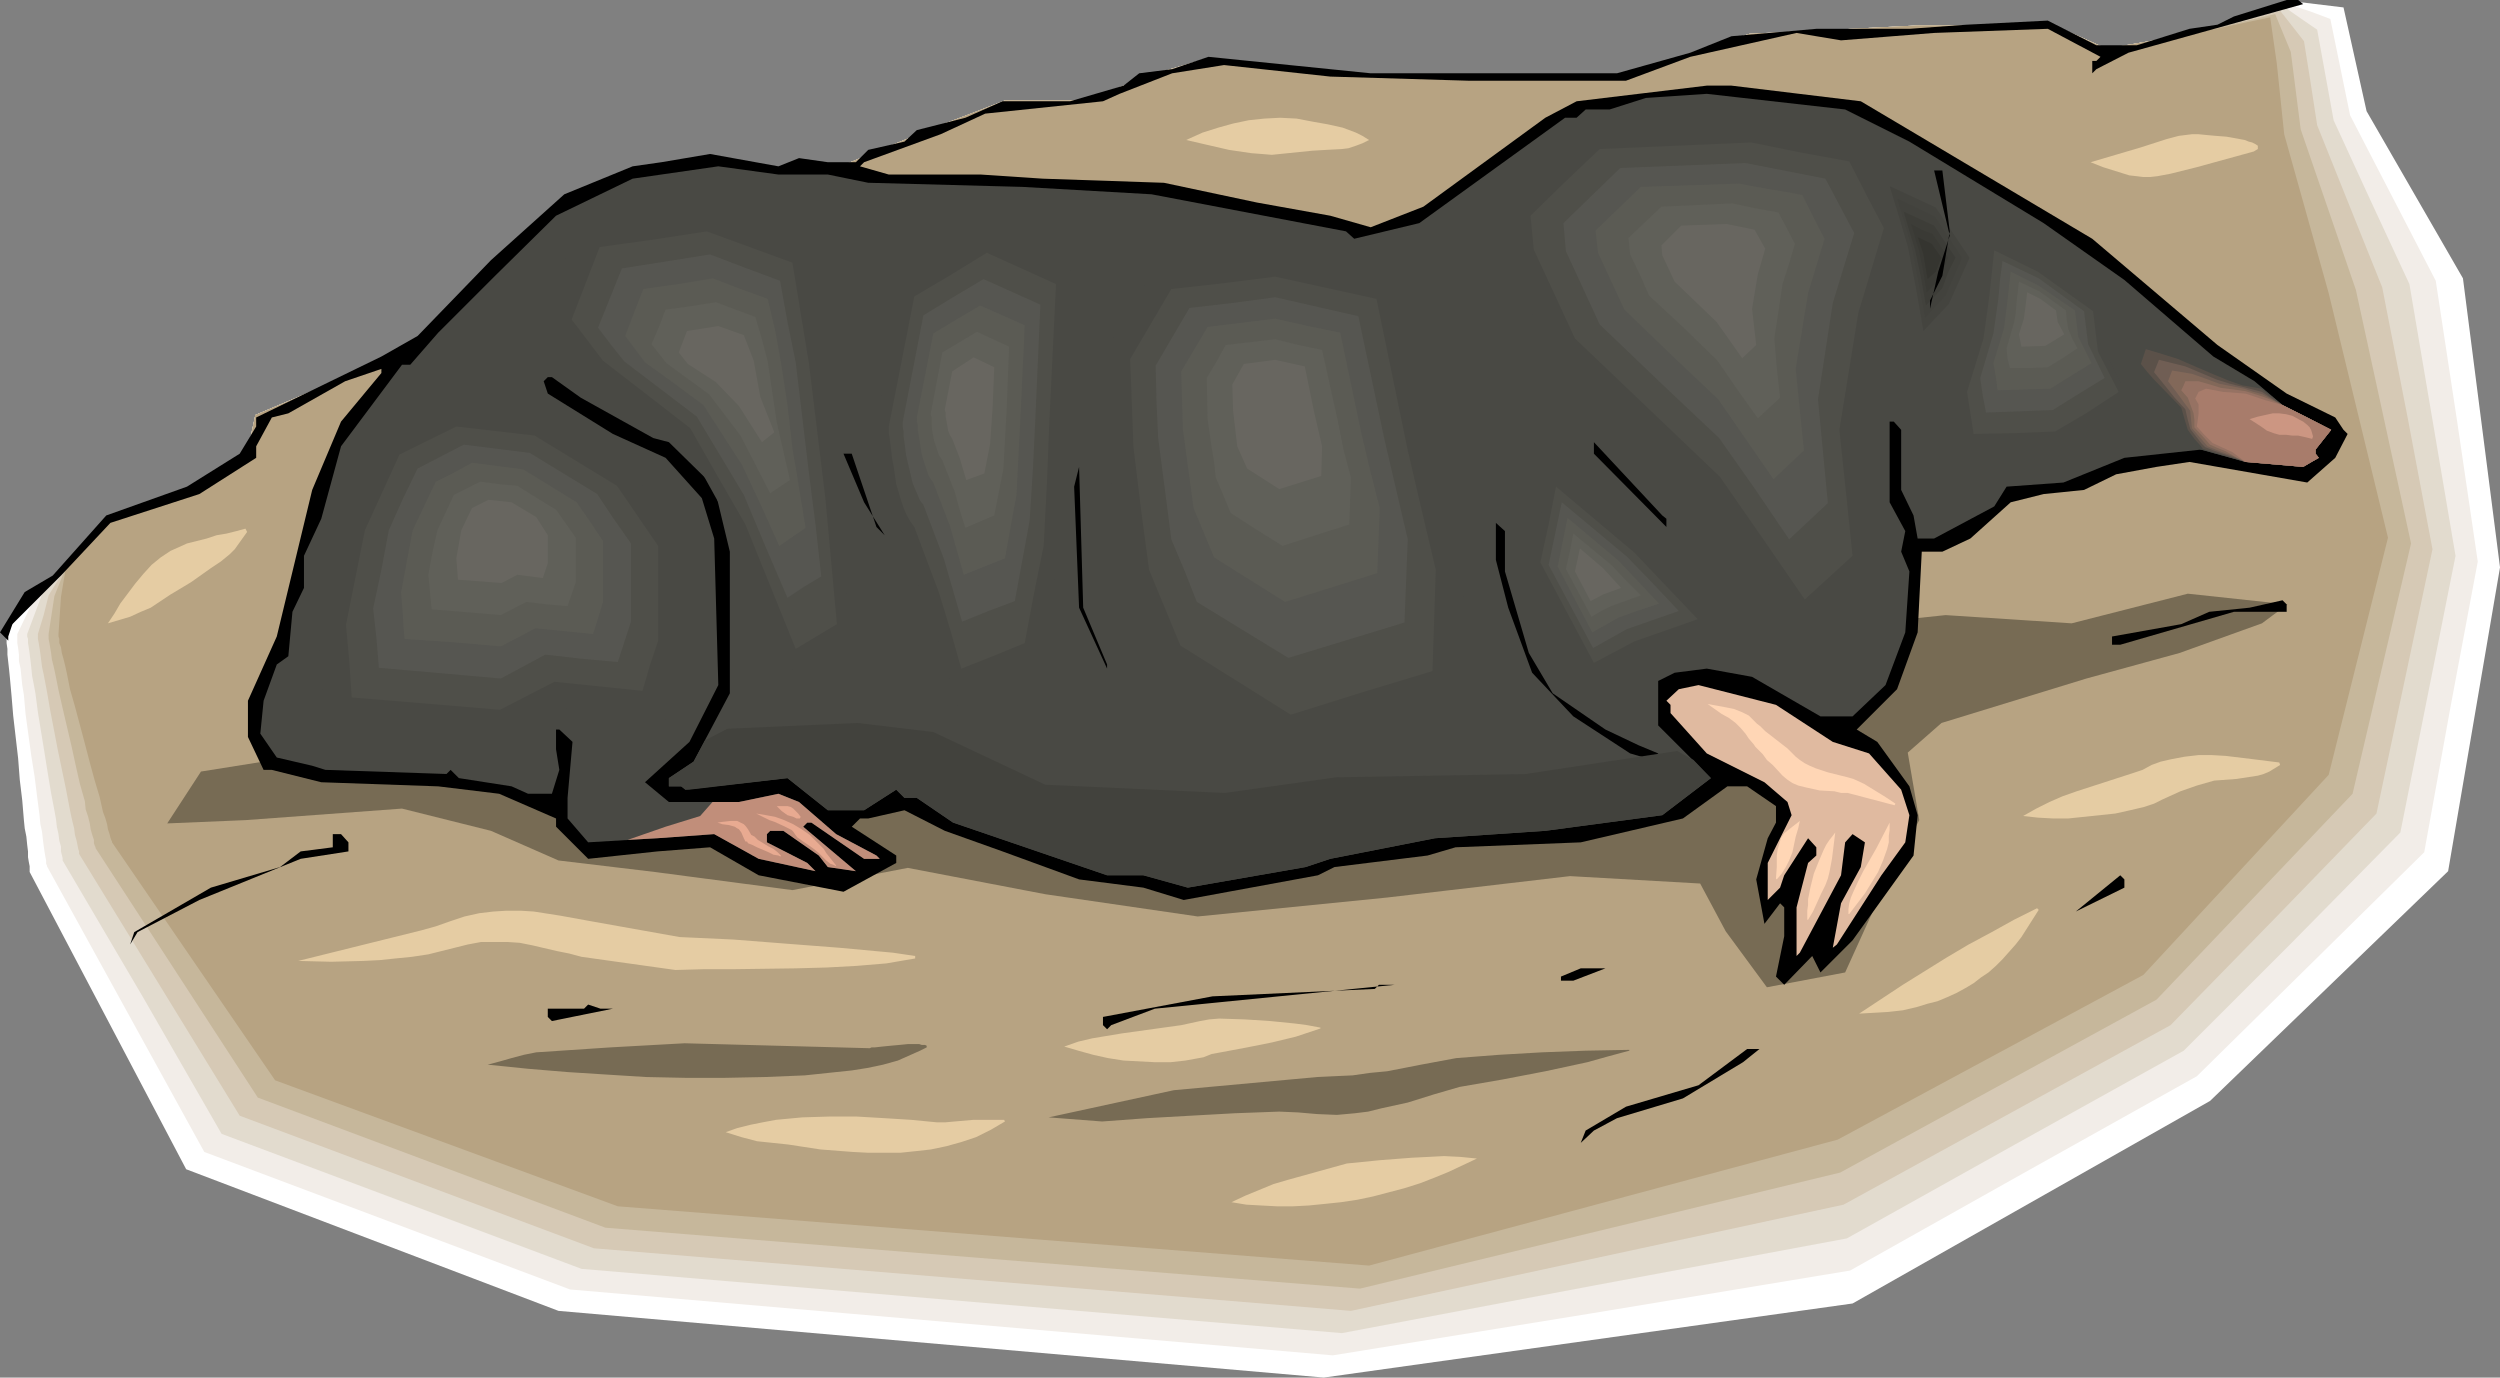 <?xml version="1.0" encoding="UTF-8" standalone="no"?>
<svg
   version="1.0"
   width="129.766mm"
   height="71.505mm"
   id="svg97"
   sodipodi:docname="Mole 4.wmf"
   xmlns:inkscape="http://www.inkscape.org/namespaces/inkscape"
   xmlns:sodipodi="http://sodipodi.sourceforge.net/DTD/sodipodi-0.dtd"
   xmlns="http://www.w3.org/2000/svg"
   xmlns:svg="http://www.w3.org/2000/svg">
  <rect width="100%" height="100%" fill="#808080" stroke="none"/>
  <sodipodi:namedview
     id="namedview97"
     pagecolor="#ffffff"
     bordercolor="#000000"
     borderopacity="0.25"
     inkscape:showpageshadow="2"
     inkscape:pageopacity="0.0"
     inkscape:pagecheckerboard="0"
     inkscape:deskcolor="#d1d1d1"
     inkscape:document-units="mm" />
  <defs
     id="defs1">
    <pattern
       id="WMFhbasepattern"
       patternUnits="userSpaceOnUse"
       width="6"
       height="6"
       x="0"
       y="0" />
  </defs>
  <path
     style="fill:#ffffff;fill-opacity:1;fill-rule:evenodd;stroke:none"
     d="m 1.293,124.385 4.686,-7.915 6.949,-5.169 7.595,-9.369 17.13,-5.815 10.989,-7.269 1.454,-7.431 42.824,-18.092 73.528,-31.339 17.614,-7.269 13.09,-5.008 h 15.837 l 13.251,-5.169 10.019,-2.908 26.341,2.908 h 56.722 l 23.917,-7.915 32.805,-1.615 h 26.987 l 10.181,4.523 16.806,-2.908 20.362,-6.3 9.373,1.131 4.525,20.354 18.907,32.792 7.272,56.7 -10.181,59.608 -46.702,45.069 -70.134,39.739 L 259.691,270.254 109.565,257.17 36.522,229.385 5.818,171.07 v -0.162 -0.323 -0.646 l -0.162,-0.808 -0.162,-0.969 v -1.131 l -0.162,-1.292 -0.162,-1.615 -0.323,-1.615 -0.162,-1.615 -0.323,-3.877 -0.485,-4.038 -0.323,-4.2 -0.485,-4.2 -0.485,-4.2 -0.323,-3.877 -0.162,-1.777 -0.162,-1.777 -0.162,-1.615 -0.162,-1.454 -0.162,-1.454 v -1.131 l -0.162,-1.131 v -0.646 z"
     id="path1" />
  <path
     style="fill:#f2ede8;fill-opacity:1;fill-rule:evenodd;stroke:none"
     d="m 3.394,124.385 3.717,-7.754 3.07,-2.746 2.747,-2.585 7.595,-9.369 8.565,-2.908 8.565,-2.908 5.494,-3.715 5.494,-3.554 0.646,-3.715 0.808,-3.715 42.824,-18.092 36.845,-15.669 36.683,-15.669 17.614,-7.269 6.464,-2.423 6.626,-2.585 h 15.837 l 13.251,-5.169 5.01,-1.454 5.01,-1.454 26.341,2.908 h 56.722 l 23.917,-7.915 16.483,-0.808 16.322,-0.808 h 26.987 l 5.171,2.262 5.01,2.262 16.806,-2.908 19.392,-5.654 3.878,1.292 3.878,1.454 3.878,18.9 16.806,32.469 4.202,27.623 4.04,27.462 -5.333,28.431 -5.171,28.592 -22.301,21.969 -22.301,21.969 -34.098,19.062 -33.936,19.062 -50.742,8.4 -50.742,8.238 L 111.827,252.97 40.077,225.993 9.211,169.939 v -0.162 l -0.162,-0.323 v -0.646 L 8.888,168 8.726,167.031 8.565,165.9 8.403,164.608 8.242,163.154 7.918,161.7 7.757,159.923 7.272,156.208 6.787,152.331 6.141,148.293 5.01,140.054 4.686,136.339 4.363,134.4 4.202,132.785 4.04,131.169 3.717,129.716 v -1.292 L 3.555,127.131 3.394,126.162 v -0.808 -0.485 z"
     id="path2" />
  <path
     style="fill:#e2dbce;fill-opacity:1;fill-rule:evenodd;stroke:none"
     d="m 5.333,124.385 2.909,-7.754 4.686,-5.331 7.595,-9.369 8.565,-2.908 8.565,-2.908 5.494,-3.715 5.494,-3.554 0.646,-3.715 0.808,-3.715 42.824,-18.092 36.845,-15.669 36.683,-15.669 17.614,-7.269 6.464,-2.423 6.626,-2.585 h 15.837 l 13.251,-5.169 5.01,-1.454 5.01,-1.454 26.341,2.908 h 56.722 l 23.917,-7.915 16.483,-0.808 16.322,-0.808 h 26.987 l 5.171,2.262 5.01,2.262 16.806,-2.908 9.211,-2.585 9.05,-2.585 3.232,2.262 3.07,2.1 3.232,17.769 7.434,16.154 7.434,15.992 9.05,53.308 -10.827,54.277 -21.17,21.485 -21.331,21.323 -33.128,18.415 -32.966,18.415 -49.45,9.208 -49.611,9.369 L 114.089,248.931 43.47,222.439 27.957,195.462 12.282,168.808 v -0.162 -0.323 l -0.162,-0.646 -0.162,-0.646 v -0.969 l -0.323,-1.131 -0.162,-1.292 -0.323,-1.454 -0.162,-1.454 -0.323,-1.777 L 10.019,155.562 9.373,151.685 8.726,147.646 7.434,139.731 6.949,136.016 6.626,134.239 6.302,132.623 6.141,131.008 5.979,129.554 5.818,128.262 5.656,127.131 5.494,126.162 v -0.808 L 5.333,124.869 Z"
     id="path3" />
  <path
     style="fill:#d6c9b5;fill-opacity:1;fill-rule:evenodd;stroke:none"
     d="m 7.434,124.385 1.131,-3.715 0.97,-3.877 3.394,-5.492 7.595,-9.369 8.565,-2.908 8.565,-2.908 5.494,-3.715 5.494,-3.554 0.646,-3.715 0.808,-3.715 42.824,-18.092 36.845,-15.669 36.683,-15.669 17.614,-7.269 6.464,-2.423 6.626,-2.585 h 15.837 l 13.251,-5.169 5.01,-1.454 5.01,-1.454 26.341,2.908 h 56.722 l 23.917,-7.915 16.483,-0.808 16.322,-0.808 h 26.987 l 5.171,2.262 5.01,2.262 16.806,-2.908 17.291,-4.523 2.424,3.069 2.262,2.908 1.293,8.077 1.293,8.4 12.766,31.823 5.01,25.685 4.848,25.685 -10.989,51.854 -20.2,20.838 -20.2,20.677 -64.155,35.215 L 265.024,257.17 116.513,244.893 47.026,218.885 15.514,167.516 v -0.162 -0.323 l -0.162,-0.485 -0.162,-0.808 -0.162,-0.808 -0.323,-1.131 -0.162,-1.292 -0.323,-1.292 -0.323,-1.454 -0.323,-1.615 -0.646,-3.392 -0.808,-3.877 -0.808,-3.877 -1.454,-7.592 -0.646,-3.715 -0.646,-3.392 -0.323,-1.454 -0.162,-1.292 -0.162,-1.292 -0.162,-1.131 -0.162,-0.969 -0.162,-0.808 v -0.485 z"
     id="path4" />
  <path
     style="fill:#c6b79b;fill-opacity:1;fill-rule:evenodd;stroke:none"
     d="m 9.534,124.385 1.131,-7.431 2.262,-5.654 7.595,-9.369 8.565,-2.908 8.565,-2.908 5.494,-3.715 5.494,-3.554 0.646,-3.715 0.808,-3.715 42.824,-18.092 36.845,-15.669 36.683,-15.669 17.614,-7.269 6.464,-2.423 6.626,-2.585 h 15.837 l 13.251,-5.169 5.01,-1.454 5.01,-1.454 26.341,2.908 h 56.722 l 23.917,-7.915 16.483,-0.808 16.322,-0.808 h 26.987 l 5.171,2.262 5.01,2.262 16.806,-2.908 16.322,-3.877 3.07,7.431 0.97,7.592 0.97,7.592 10.827,31.5 10.827,49.754 -11.474,49.108 -19.23,20.192 -19.23,20.192 -62.054,33.923 L 266.801,252.808 118.776,240.854 84.678,228.093 50.581,215.331 18.746,166.385 v -0.162 l -0.162,-0.323 -0.162,-0.485 v -0.646 l -0.323,-0.969 -0.323,-1.131 -0.162,-1.131 -0.323,-1.292 -0.485,-1.454 -0.162,-1.615 -0.97,-3.392 -0.808,-3.554 -0.808,-3.715 -1.778,-7.592 -0.808,-3.554 -0.323,-1.615 -0.323,-1.615 -0.323,-1.454 -0.323,-1.292 -0.162,-1.292 -0.162,-0.969 -0.162,-0.969 -0.162,-0.808 v -0.485 z"
     id="path5" />
  <path
     style="fill:#b7a382;fill-opacity:1;fill-rule:evenodd;stroke:none"
     d="m 11.474,124.385 0.485,-7.269 0.97,-5.815 7.595,-9.369 17.13,-5.815 10.989,-7.269 1.454,-7.431 42.824,-18.092 73.528,-31.339 17.614,-7.269 13.09,-5.008 h 15.837 l 13.251,-5.169 10.019,-2.908 26.341,2.908 h 56.722 l 23.917,-7.915 32.805,-1.615 h 26.987 l 10.181,4.523 16.806,-2.908 15.352,-3.231 1.293,9.046 1.454,13.892 8.726,31.177 11.635,47.977 -11.635,46.523 -36.36,39.254 -59.954,32.308 -91.95,24.715 -147.379,-11.631 -67.226,-24.715 -31.997,-46.685 v -0.162 l -0.162,-0.323 -0.162,-0.485 -0.162,-0.646 -0.323,-0.969 -0.162,-0.969 -0.323,-1.131 -0.485,-1.292 -0.323,-1.454 -0.323,-1.454 -0.97,-3.231 -0.97,-3.554 -0.97,-3.715 -1.939,-7.269 -0.97,-3.392 -0.323,-1.615 -0.323,-1.615 -0.323,-1.454 -0.323,-1.292 -0.323,-1.131 -0.162,-1.131 -0.323,-0.808 v -0.808 l -0.162,-0.485 z"
     id="path6" />
  <path
     style="fill:#776b54;fill-opacity:1;fill-rule:evenodd;stroke:none"
     d="m 57.691,148.454 -18.261,2.908 -6.626,10.177 15.352,-0.646 30.704,-2.262 17.453,4.362 13.251,5.815 18.907,2.262 26.987,3.554 22.624,-4.362 26.987,5.169 29.896,4.362 37.168,-3.715 35.875,-4.2 25.533,1.454 5.01,9.369 8.08,10.985 15.352,-2.908 7.918,-17.446 6.626,-12.438 -2.262,-13.246 6.626,-5.815 28.442,-8.723 18.261,-5.008 16.16,-5.815 5.01,-3.715 -19.554,-2.1 -22.786,5.815 -24.725,-1.615 -29.25,3.069 -42.986,3.554 -199.899,-2.908 z"
     id="path7" />
  <path
     style="fill:#000000;fill-opacity:1;fill-rule:evenodd;stroke:none"
     d="m 451.833,0.808 -34.259,9.531 -6.302,3.231 -0.808,0.808 v -2.423 h 0.808 l 0.808,-0.808 -10.342,-5.492 -22.301,0.808 -18.261,1.454 -8.726,-1.454 -20.846,4.685 -12.605,4.685 h -31.027 l -26.987,-0.808 -20.846,-2.262 -10.181,1.615 -10.342,4.038 -3.232,1.454 -23.109,2.423 -8.726,4.038 -15.029,5.492 -0.808,0.808 5.656,1.615 h 18.099 l 12.12,0.808 23.755,0.808 18.261,3.877 14.382,2.585 7.918,2.262 10.342,-4.038 23.917,-17.446 6.141,-3.231 25.533,-3.069 h 4.848 l 25.371,3.069 9.534,5.654 35.875,21.323 24.563,20.838 13.574,9.531 9.534,4.685 1.616,2.423 0.808,0.808 -2.424,4.685 -5.494,4.846 -23.109,-4.038 -6.464,0.969 -7.918,1.454 -6.302,3.069 -7.918,0.808 -6.464,1.615 -7.918,7.108 -5.494,2.585 h -4.04 l -0.808,15.831 -4.04,11.146 -7.918,7.915 4.04,2.423 6.302,8.723 1.616,5.654 -0.808,7.915 -11.958,16.638 -6.302,6.3 -1.616,-3.231 -5.494,5.654 -1.616,-1.615 1.616,-7.915 v -5.654 l -0.808,-0.808 -3.07,4.038 -1.616,-8.723 2.262,-8.077 1.616,-3.069 v -3.231 l -5.656,-3.877 h -3.878 l -8.726,6.3 -20.038,4.685 -24.563,0.969 -5.494,1.615 -18.261,2.262 -3.232,1.615 -26.341,4.846 -7.918,-2.423 -12.605,-1.615 -15.029,-5.492 -11.312,-4.038 -7.918,-4.038 -7.11,1.615 h -1.616 l -1.616,1.615 8.726,5.654 v 1.454 l -10.342,5.654 -16.645,-3.231 -9.534,-5.492 -10.342,0.808 -13.574,1.454 -6.302,-6.3 V 160.57 L 97.929,155.723 85.971,154.269 63.024,153.462 53.328,151.039 h -1.616 l -3.07,-6.462 v -7.108 l 5.656,-12.6 6.949,-28.754 5.656,-13.408 7.918,-9.531 v -0.808 l -7.11,2.423 -11.15,6.3 -3.232,0.808 -3.07,5.654 v 2.262 l -11.15,7.108 -17.453,5.654 -9.696,10.338 -9.534,9.531 -0.808,2.423 v 0.808 L 0,124.062 l 4.848,-7.915 5.494,-3.231 10.504,-11.792 15.837,-5.654 10.342,-6.462 3.232,-5.331 V 81.9 L 74.821,69.946 81.931,65.908 96.313,51.046 110.696,38.123 l 13.413,-5.492 5.656,-0.808 9.534,-1.615 13.413,2.423 4.04,-1.615 5.656,0.808 h 5.494 l 2.424,-2.423 7.11,-1.615 2.424,-2.262 9.534,-2.423 7.272,-3.231 h 13.251 l 10.504,-3.069 3.07,-2.423 6.464,-0.808 7.11,-2.423 31.835,3.231 h 48.318 l 14.382,-4.038 8.08,-3.231 16.645,-1.454 h 18.261 l 11.15,-0.808 15.998,-0.808 9.534,4.846 h 7.918 L 429.532,5.654 435.027,4.846 438.259,3.231 448.601,0 h 2.262 z"
     id="path8" />
  <path
     style="fill:#494944;fill-opacity:1;fill-rule:evenodd;stroke:none"
     d="m 374.588,27.785 26.341,15.992 15.837,11.146 17.453,15.023 8.08,4.846 5.494,4.685 9.534,4.846 -3.07,3.877 v 0.808 l 0.646,0.808 -3.07,1.777 -11.312,-0.969 -8.726,-2.423 -15.029,1.615 -11.958,4.846 -11.15,0.808 -2.424,3.877 -11.797,6.3 h -3.232 l -0.808,-4.523 -2.424,-5.008 V 84.323 l -1.454,-1.615 h -0.808 v 15.831 l 3.07,5.654 -0.808,4.038 1.616,3.877 -0.808,11.954 -3.878,10.338 -6.464,6.138 h -6.302 l -13.413,-7.754 -8.888,-1.615 -6.302,0.808 -3.232,1.615 v 8.723 l 10.342,10.338 -9.534,7.269 -22.947,3.069 -21.654,1.454 -20.523,4.038 -4.848,1.615 -23.109,4.038 -8.726,-2.423 h -7.11 l -30.219,-10.338 -7.11,-4.846 h -2.424 l -1.616,-1.615 -6.302,4.038 h -7.11 l -7.918,-6.3 -20.038,2.262 -0.808,-0.646 h -2.424 v -1.615 l 4.848,-3.231 7.11,-13.408 v -27.785 l -3.07,-12.762 -8.888,-8.723 -3.07,-0.808 -14.221,-7.915 -5.656,-4.038 h -0.808 l -0.808,0.808 0.808,2.423 12.766,7.915 10.342,4.685 7.11,7.915 2.424,7.915 0.808,28.754 -5.656,11.146 -8.726,7.915 4.686,3.877 h 13.736 l 7.757,-1.615 4.04,1.615 7.272,6.3 7.918,4.2 0.646,0.646 h -3.07 l -10.342,-7.108 h -0.808 l -0.808,0.808 10.342,8.723 -5.494,-0.808 -1.778,-2.262 -6.949,-4.846 h -2.586 l -0.646,0.646 v 1.615 l 7.918,4.038 1.616,1.615 -11.15,-2.423 -8.726,-4.846 -11.15,0.808 -13.574,0.808 -4.04,-4.685 v -4.038 l 0.97,-10.985 -2.586,-2.423 h -0.646 v 3.877 l 0.646,4.038 -1.454,4.685 h -4.686 l -3.232,-1.454 -10.342,-1.615 -1.616,-1.615 -0.808,0.808 -23.755,-0.808 -2.586,-0.808 -6.949,-1.615 -3.232,-4.685 0.646,-6.462 2.586,-7.108 2.262,-1.615 0.808,-8.723 2.262,-4.685 v -6.3 l 3.394,-7.269 3.878,-14.215 11.958,-15.992 h 1.616 l 5.494,-6.3 11.15,-11.146 11.958,-11.792 15.029,-7.269 16.806,-2.423 11.797,1.615 h 9.696 l 7.918,1.615 30.219,0.808 25.371,1.454 38.138,7.269 1.616,1.454 12.766,-3.069 28.603,-20.677 h 2.262 l 1.778,-1.615 h 4.686 l 7.11,-2.262 11.958,-0.808 27.149,3.069 z"
     id="path9" />
  <path
     style="fill:#494944;fill-opacity:1;fill-rule:evenodd;stroke:none"
     d="m 431.633,88.2 -2.909,-3.715 -1.616,-4.846 -6.787,-6.3 -3.07,-3.715 1.131,-3.231 7.595,2.585 8.08,3.877 5.818,2.262 3.394,0.646 4.525,3.715 9.534,4.846 -3.07,3.877 v 0.808 l 0.646,0.808 -3.07,1.777 -11.312,-0.969 -8.726,-2.423 z"
     id="path10" />
  <path
     style="fill:#5b5149;fill-opacity:1;fill-rule:evenodd;stroke:none"
     d="m 431.795,87.554 -1.293,-1.454 -1.293,-1.777 -0.646,-2.1 -0.646,-2.262 -5.333,-5.492 -1.293,-1.454 -1.293,-1.615 0.485,-1.454 0.485,-1.454 3.232,0.969 3.07,0.969 3.717,1.615 3.394,1.454 2.747,1.131 2.747,0.969 3.717,0.646 4.202,3.231 4.848,2.423 4.686,2.423 -3.07,3.877 v 0.808 l 0.646,0.808 -1.454,0.808 -1.616,0.969 -11.312,-0.969 -7.434,-2.262 -0.485,-0.162 -0.485,-0.162 z"
     id="path11" />
  <path
     style="fill:#705e54;fill-opacity:1;fill-rule:evenodd;stroke:none"
     d="m 431.956,87.069 -2.262,-2.908 -0.485,-1.777 -0.485,-2.1 -2.101,-2.262 -1.939,-2.423 -2.101,-2.585 0.97,-2.423 5.171,1.292 3.07,1.292 3.07,1.292 2.586,0.808 2.586,0.646 3.717,0.969 1.939,1.292 2.101,1.292 4.848,2.423 4.686,2.423 -3.07,3.877 v 0.808 l 0.646,0.808 -1.454,0.808 -1.616,0.969 -11.312,-0.969 -3.07,-1.131 -3.232,-1.131 -0.808,-0.323 -0.808,-0.323 z"
     id="path12" />
  <path
     style="fill:#826859;fill-opacity:1;fill-rule:evenodd;stroke:none"
     d="m 432.118,86.423 -2.101,-2.423 -0.162,-1.615 -0.162,-1.777 -2.747,-3.715 -1.616,-2.1 0.808,-2.1 3.878,0.646 2.747,0.969 2.586,0.969 2.424,0.485 2.424,0.485 1.939,0.646 1.778,0.485 3.878,2.1 4.848,2.423 4.686,2.423 -3.07,3.877 v 0.808 l 0.646,0.808 -1.454,0.808 -1.616,0.969 -11.312,-0.969 -2.424,-1.131 -2.586,-0.969 -2.424,-0.969 z"
     id="path13" />
  <path
     style="fill:#967263;fill-opacity:1;fill-rule:evenodd;stroke:none"
     d="m 432.441,85.939 -1.939,-2.1 v -1.454 l -0.162,-1.292 -1.131,-3.069 -1.293,-1.454 0.485,-0.969 0.323,-0.808 h 1.293 1.293 l 2.262,0.646 2.101,0.646 4.848,0.646 3.555,1.131 1.939,0.808 1.778,0.808 4.848,2.423 4.686,2.423 -3.07,3.877 v 0.808 l 0.646,0.808 -1.454,0.808 -1.616,0.969 -11.312,-0.969 -1.939,-0.969 -1.939,-1.131 -1.616,-0.646 -1.454,-0.646 z"
     id="path14" />
  <path
     style="fill:#a87c6b;fill-opacity:1;fill-rule:evenodd;stroke:none"
     d="m 432.441,85.292 -1.454,-1.615 0.323,-2.423 v -1.938 l -0.646,-1.131 0.646,-1.292 1.454,-0.646 3.394,0.646 4.363,0.323 3.878,1.292 3.394,0.969 9.534,4.846 -3.07,3.877 v 0.808 l 0.646,0.808 -3.07,1.777 -11.312,-0.969 -2.586,-1.938 -3.878,-1.777 z"
     id="path15" />
  <path
     style="fill:#000000;fill-opacity:1;fill-rule:evenodd;stroke:none"
     d="m 326.916,101.769 v 1.615 L 312.696,89.008 V 86.746 l 13.413,14.377 z"
     id="path16" />
  <path
     style="fill:#000000;fill-opacity:1;fill-rule:evenodd;stroke:none"
     d="m 171.942,103.385 1.616,1.615 -4.04,-6.462 -4.04,-9.531 h 1.616 z"
     id="path17" />
  <path
     style="fill:#000000;fill-opacity:1;fill-rule:evenodd;stroke:none"
     d="m 217.19,130.362 v 0.808 l -5.494,-11.954 -0.97,-23.746 0.97,-3.877 0.808,27.623 z"
     id="path18" />
  <path
     style="fill:#000000;fill-opacity:1;fill-rule:evenodd;stroke:none"
     d="m 295.243,112.108 4.686,15.992 4.686,7.915 10.342,7.108 6.464,3.069 3.878,1.615 v 1.615 l -5.494,-1.615 -11.15,-7.269 -8.08,-8.562 -4.686,-12.762 -2.424,-9.369 v -7.269 l 1.778,1.615 z"
     id="path19" />
  <path
     style="fill:#000000;fill-opacity:1;fill-rule:evenodd;stroke:none"
     d="M 448.601,120.023 H 438.259 l -22.301,6.462 h -1.616 v -1.615 l 13.574,-2.423 5.494,-2.423 7.918,-0.808 6.464,-1.454 0.808,0.808 z"
     id="path20" />
  <path
     style="fill:#e0baa0;fill-opacity:1;fill-rule:evenodd;stroke:none"
     d="m 359.56,145.546 7.11,2.262 6.302,7.108 1.616,5.008 -0.808,5.331 -4.686,6.462 -8.726,13.569 -0.808,0.646 1.616,-8.723 3.878,-7.108 0.808,-4.846 -2.424,-1.615 -1.454,1.615 -0.808,6.462 -8.08,15.185 -0.646,0.646 v -9.531 l 2.262,-8.723 1.616,-1.454 v -1.615 l -1.616,-1.777 -4.686,7.269 -0.808,2.423 -2.424,2.423 v -7.269 l 4.686,-9.369 -0.808,-2.585 -4.525,-3.877 -11.312,-5.654 -7.11,-7.915 v -1.615 l -0.808,-0.808 2.424,-2.262 3.878,-0.808 15.19,3.877 z"
     id="path21" />
  <path
     style="fill:#000000;fill-opacity:1;fill-rule:evenodd;stroke:none"
     d="m 68.357,165.254 v 1.777 l -9.373,1.454 -19.877,8.077 -12.12,6.3 -1.454,2.423 0.808,-2.423 15.029,-8.723 13.574,-4.038 4.04,-3.069 6.302,-0.808 v -2.585 h 1.616 z"
     id="path22" />
  <path
     style="fill:#000000;fill-opacity:1;fill-rule:evenodd;stroke:none"
     d="m 416.766,174.139 -9.534,4.685 8.726,-7.108 0.808,0.808 z"
     id="path23" />
  <path
     style="fill:#000000;fill-opacity:1;fill-rule:evenodd;stroke:none"
     d="m 308.656,192.393 h -2.424 v -0.808 l 3.878,-1.615 h 4.848 z"
     id="path24" />
  <path
     style="fill:#000000;fill-opacity:1;fill-rule:evenodd;stroke:none"
     d="m 226.563,197.885 -8.565,3.231 -0.808,0.808 -0.808,-0.808 v -1.615 l 21.493,-4.038 31.835,-1.454 0.808,-0.808 h 3.07 z"
     id="path25" />
  <path
     style="fill:#000000;fill-opacity:1;fill-rule:evenodd;stroke:none"
     d="m 120.23,197.885 -11.958,2.423 -0.808,-0.808 v -1.615 h 7.11 l 0.808,-0.808 2.424,0.808 z"
     id="path26" />
  <path
     style="fill:#000000;fill-opacity:1;fill-rule:evenodd;stroke:none"
     d="m 341.945,208.385 -11.797,7.108 -12.928,3.877 -4.525,2.423 -2.586,2.423 0.97,-2.423 7.918,-4.685 14.221,-4.2 9.534,-7.108 h 2.424 z"
     id="path27" />
  <path
     style="fill:#c18e7a;fill-opacity:1;fill-rule:evenodd;stroke:none"
     d="m 139.784,157.339 -2.424,2.746 -6.787,2.1 -7.434,2.585 v 0 l 5.818,-0.323 11.15,-0.808 8.726,4.846 11.15,2.423 -1.616,-1.615 -7.918,-4.038 v -1.615 l 0.646,-0.646 h 2.586 l 6.949,4.846 1.778,2.262 5.494,0.808 -10.342,-8.723 0.808,-0.808 h 0.808 l 10.342,7.108 h 3.07 l -0.646,-0.646 -7.918,-4.2 -7.272,-6.3 -4.04,-1.615 -7.757,1.615 z"
     id="path28" />
  <path
     style="fill:#ffd6b5;fill-opacity:1;fill-rule:evenodd;stroke:none"
     d="m 334.996,138.116 1.778,0.323 1.778,0.323 1.616,0.323 1.616,0.646 1.293,0.646 1.131,1.131 0.485,0.485 0.646,0.485 0.97,0.969 4.363,3.392 1.616,1.615 0.808,0.646 0.97,0.646 0.97,0.485 1.131,0.485 2.424,0.808 2.586,0.646 1.293,0.323 1.131,0.323 2.101,0.969 2.101,1.292 2.101,1.292 1.939,1.292 -0.162,0.323 -9.211,-2.423 h -1.293 l -1.293,-0.323 -2.909,-0.162 -2.909,-0.646 -1.293,-0.323 -1.131,-0.485 -0.97,-0.646 -0.97,-0.808 -1.939,-2.1 -1.131,-0.969 -0.808,-1.131 -0.97,-0.969 -0.485,-0.485 -0.323,-0.485 -0.97,-1.131 -0.646,-0.969 -0.97,-1.131 -0.97,-0.969 -1.293,-0.969 -1.454,-0.808 z"
     id="path29" />
  <path
     style="fill:#ffd6b5;fill-opacity:1;fill-rule:evenodd;stroke:none"
     d="m 353.096,161.054 -0.323,1.454 -0.485,1.615 -0.646,3.069 -0.646,1.615 -0.646,1.292 -0.808,1.292 -0.97,1.131 -0.162,-0.162 0.162,-2.262 v -2.262 l 0.162,-1.131 0.323,-1.131 0.323,-1.131 0.646,-0.969 0.808,-0.646 0.808,-0.646 z"
     id="path30" />
  <path
     style="fill:#ffd6b5;fill-opacity:1;fill-rule:evenodd;stroke:none"
     d="m 360.044,163.316 -0.323,2.585 -0.162,1.292 -0.162,1.292 -0.485,2.585 -0.323,1.292 -0.485,1.292 -0.808,1.615 -0.808,1.777 -0.808,1.777 -0.97,1.615 H 354.55 v -0.969 -0.808 l 0.162,-1.131 v -1.131 l 0.485,-2.423 0.646,-2.585 0.97,-2.423 0.97,-2.262 0.485,-0.969 0.646,-0.969 0.646,-0.808 z"
     id="path31" />
  <path
     style="fill:#ffd6b5;fill-opacity:1;fill-rule:evenodd;stroke:none"
     d="m 370.71,161.377 v 1.454 l -0.162,1.131 v 1.292 l -0.323,1.292 -0.808,2.262 -0.97,2.262 -1.293,2.1 -1.293,2.1 -3.07,4.038 h -0.162 v -0.969 l 0.162,-1.131 0.323,-1.131 0.485,-1.131 0.97,-2.1 0.97,-1.938 2.586,-4.523 z"
     id="path32" />
  <path
     style="fill:#e8aa91;fill-opacity:1;fill-rule:evenodd;stroke:none"
     d="m 140.753,161.377 1.131,-0.162 1.454,-0.162 h 1.293 l 0.646,0.323 0.646,0.323 0.323,0.323 0.485,0.646 0.646,1.131 0.323,0.162 0.323,0.162 0.646,0.646 2.101,1.292 0.97,0.485 0.808,0.646 0.485,0.485 0.162,0.162 v 0.162 h -0.162 l -0.323,-0.162 -0.97,-0.162 -0.97,-0.485 -2.262,-0.969 -0.97,-0.485 -0.808,-0.323 -0.162,-0.323 h -0.323 l -0.323,-0.646 -0.485,-1.131 -0.485,-0.646 -0.323,-0.162 -0.485,-0.323 -1.131,-0.323 -1.293,-0.162 z"
     id="path33" />
  <path
     style="fill:#e8aa91;fill-opacity:1;fill-rule:evenodd;stroke:none"
     d="m 148.349,159.6 1.939,0.323 1.778,0.323 1.778,0.646 1.778,0.808 1.616,0.969 1.616,1.131 1.293,1.292 1.454,1.454 0.485,0.808 0.646,0.808 0.646,0.808 0.646,0.808 v 0.162 l -0.646,-0.323 -0.485,-0.162 -0.808,-0.646 -0.646,-0.646 -0.808,-0.808 -0.97,-0.808 -1.131,-0.808 -0.97,-0.646 -1.131,-0.808 -0.485,-0.646 -0.323,-0.485 -0.323,-0.323 -1.616,-0.808 -1.778,-0.808 -0.97,-0.323 -0.97,-0.485 z"
     id="path34" />
  <path
     style="fill:#e8aa91;fill-opacity:1;fill-rule:evenodd;stroke:none"
     d="m 152.389,158.146 h 0.808 0.646 0.646 l 0.646,0.162 0.485,0.323 0.485,0.485 0.485,0.485 0.485,0.646 -0.162,0.323 h -0.646 l -0.646,-0.323 -1.131,-0.323 -1.131,-0.808 z"
     id="path35" />
  <path
     style="fill:#cc9682;fill-opacity:1;fill-rule:evenodd;stroke:none"
     d="m 441.329,82.223 1.616,-0.485 1.454,-0.323 1.454,-0.323 h 1.293 l 1.293,0.162 1.293,0.323 1.454,0.808 0.646,0.323 0.808,0.646 0.485,0.485 0.323,0.646 0.323,1.131 -0.162,0.485 -1.293,-0.323 -1.454,-0.323 h -1.131 l -1.293,-0.162 h -1.293 l -1.131,-0.323 -1.293,-0.485 -1.131,-0.808 z"
     id="path36" />
  <path
     style="fill:#494944;fill-opacity:1;fill-rule:evenodd;stroke:none"
     d="m 384.931,89.492 -1.454,-9.692 3.717,-12.438 1.131,-9.692 1.293,-10.662 10.019,5.008 12.766,9.046 1.293,9.369 4.686,9.369 -14.706,9.046 z"
     id="path37" />
  <path
     style="fill:#4f4f49;fill-opacity:1;fill-rule:evenodd;stroke:none"
     d="m 387.193,85.131 -1.293,-8.238 3.232,-10.5 1.131,-8.238 0.97,-9.046 8.565,4.2 10.827,7.754 0.485,4.038 0.485,3.877 4.04,7.915 -6.141,4.038 -6.302,3.715 -7.918,0.323 z"
     id="path38" />
  <path
     style="fill:#565651;fill-opacity:1;fill-rule:evenodd;stroke:none"
     d="m 389.617,80.931 -0.646,-3.392 -0.485,-3.392 2.586,-8.723 0.485,-3.392 0.485,-3.392 0.323,-3.715 0.485,-3.715 7.11,3.392 8.888,6.462 0.808,6.462 3.232,6.623 -5.01,3.069 -5.171,3.231 z"
     id="path39" />
  <path
     style="fill:#5b5b54;fill-opacity:1;fill-rule:evenodd;stroke:none"
     d="m 391.88,76.569 -0.323,-2.585 -0.485,-2.746 2.101,-6.946 0.323,-2.585 0.323,-2.585 0.646,-5.815 5.494,2.746 7.11,4.846 0.323,2.585 0.323,2.585 2.586,5.169 -8.08,5.008 -5.171,0.162 z"
     id="path40" />
  <path
     style="fill:#606059;fill-opacity:1;fill-rule:evenodd;stroke:none"
     d="m 394.304,72.208 -0.485,-1.938 -0.162,-1.938 1.454,-5.008 0.323,-1.777 0.162,-2.1 0.485,-4.2 4.04,1.938 5.171,3.715 0.162,1.938 0.323,1.777 0.808,1.938 0.97,1.777 -2.909,1.938 -2.909,1.777 -3.717,0.162 z"
     id="path41" />
  <path
     style="fill:#686660;fill-opacity:1;fill-rule:evenodd;stroke:none"
     d="m 396.566,68.008 -0.485,-2.423 0.97,-3.069 0.323,-2.423 0.323,-2.746 2.586,1.292 3.07,2.262 0.323,2.262 1.293,2.423 -3.717,2.262 z"
     id="path42" />
  <path
     style="fill:#494944;fill-opacity:1;fill-rule:evenodd;stroke:none"
     d="m 294.596,48.785 -0.808,-8.077 16.16,-15.185 34.906,-1.615 22.462,4.523 8.08,15.346 -5.818,19.546 -4.363,26.977 2.909,29.077 -10.989,10.015 -19.554,-28.269 -33.451,-31.985 z"
     id="path43" />
  <path
     style="fill:#4f4f49;fill-opacity:1;fill-rule:evenodd;stroke:none"
     d="m 300.899,48.946 -0.323,-3.392 -0.162,-1.615 -0.162,-1.615 6.787,-6.623 6.787,-6.462 14.867,-0.646 14.867,-0.646 9.534,1.938 9.696,1.777 3.394,6.623 3.394,6.462 -5.01,16.638 -3.717,22.939 1.293,12.277 1.293,12.438 -9.373,8.562 -8.242,-11.954 -8.403,-12.115 -28.442,-27.139 -4.04,-8.723 z"
     id="path44" />
  <path
     style="fill:#565651;fill-opacity:1;fill-rule:evenodd;stroke:none"
     d="m 307.201,49.269 -0.485,-5.492 5.656,-5.492 5.494,-5.331 12.282,-0.485 12.282,-0.485 15.675,3.069 5.656,10.662 -4.202,13.731 -2.909,18.9 0.97,10.177 0.97,10.177 -7.595,7.108 -6.787,-10.015 -6.949,-9.854 -11.797,-11.146 -11.635,-11.146 z"
     id="path45" />
  <path
     style="fill:#5b5b54;fill-opacity:1;fill-rule:evenodd;stroke:none"
     d="m 313.504,49.592 -0.485,-4.362 8.888,-8.562 19.23,-0.646 6.141,1.131 3.07,0.485 3.232,0.646 2.101,4.2 2.262,4.362 -1.616,5.331 -1.616,5.331 -2.424,14.862 0.808,8.077 0.808,7.915 -5.979,5.654 -10.827,-15.669 -9.211,-8.723 -9.211,-8.885 z"
     id="path46" />
  <path
     style="fill:#606059;fill-opacity:1;fill-rule:evenodd;stroke:none"
     d="m 319.806,49.915 -0.162,-1.615 -0.162,-1.615 3.232,-3.069 3.232,-3.069 13.898,-0.646 4.525,0.969 4.525,0.808 3.232,6.138 -1.131,3.877 -1.293,4.038 -1.616,10.662 0.485,5.815 0.646,5.815 -2.262,2.1 -2.101,1.938 -1.939,-2.746 -2.101,-2.908 -3.878,-5.654 -6.626,-6.462 -6.787,-6.3 -1.778,-4.038 z"
     id="path47" />
  <path
     style="fill:#686660;fill-opacity:1;fill-rule:evenodd;stroke:none"
     d="m 326.108,50.077 -0.162,-1.938 3.878,-3.877 8.888,-0.323 5.494,1.131 2.101,3.715 -1.454,5.008 -1.131,6.785 0.808,7.108 -2.747,2.585 -5.01,-7.108 -8.242,-7.915 z"
     id="path48" />
  <path
     style="fill:#494944;fill-opacity:1;fill-rule:evenodd;stroke:none"
     d="m 322.23,128.1 -9.373,5.008 -12.443,-23.1 3.717,-17.608 18.099,15.185 14.544,15.346 z"
     id="path49" />
  <path
     style="fill:#4f4f49;fill-opacity:1;fill-rule:evenodd;stroke:none"
     d="m 320.614,125.839 -7.918,4.2 -10.504,-19.708 1.616,-7.431 1.454,-7.431 15.352,12.923 6.302,6.623 6.141,6.462 z"
     id="path50" />
  <path
     style="fill:#565651;fill-opacity:1;fill-rule:evenodd;stroke:none"
     d="m 319.16,123.416 -6.626,3.715 -8.726,-16.315 2.586,-12.277 12.766,10.662 5.171,5.331 5.01,5.331 z"
     id="path51" />
  <path
     style="fill:#5b5b54;fill-opacity:1;fill-rule:evenodd;stroke:none"
     d="m 317.544,121.154 -2.586,1.454 -2.586,1.454 -3.394,-6.462 -3.394,-6.462 1.939,-9.531 10.019,8.4 7.918,8.4 -3.878,1.292 z"
     id="path52" />
  <path
     style="fill:#606059;fill-opacity:1;fill-rule:evenodd;stroke:none"
     d="m 316.089,118.893 -1.939,0.969 -1.939,1.131 -5.01,-9.369 0.808,-3.554 0.646,-3.392 7.434,6.138 2.909,3.069 2.909,2.908 z"
     id="path53" />
  <path
     style="fill:#686660;fill-opacity:1;fill-rule:evenodd;stroke:none"
     d="m 314.473,116.631 -2.424,1.292 -3.07,-5.815 0.97,-4.523 4.525,3.877 3.555,3.877 z"
     id="path54" />
  <path
     style="fill:#494944;fill-opacity:1;fill-rule:evenodd;stroke:none"
     d="m 228.341,135.369 -7.272,-17.446 -3.717,-28.431 -0.646,-20.354 9.534,-15.992 23.917,-2.908 23.27,5.008 7.434,35.054 6.464,27.623 -0.646,23.262 -32.805,10.177 z"
     id="path55" />
  <path
     style="fill:#4f4f49;fill-opacity:1;fill-rule:evenodd;stroke:none"
     d="m 231.573,126.646 -6.141,-14.862 -1.616,-12.115 -1.454,-11.954 -0.323,-8.723 -0.323,-8.562 8.08,-13.731 10.181,-1.131 10.181,-1.292 19.877,4.362 6.141,29.723 2.747,11.792 2.747,11.631 -0.646,19.869 -6.949,2.1 -6.949,2.1 -13.898,4.362 z"
     id="path56" />
  <path
     style="fill:#565651;fill-opacity:1;fill-rule:evenodd;stroke:none"
     d="m 234.805,118.085 -2.424,-6.138 -2.586,-6.138 -1.293,-10.015 -1.293,-9.854 -0.323,-7.108 -0.162,-7.108 6.626,-11.308 8.403,-0.969 8.403,-1.131 16.322,3.715 5.171,24.392 4.525,19.385 -0.646,16.315 -22.786,6.946 z"
     id="path57" />
  <path
     style="fill:#5b5b54;fill-opacity:1;fill-rule:evenodd;stroke:none"
     d="m 238.198,109.362 -4.04,-9.692 -2.101,-15.508 -0.162,-5.654 -0.162,-5.654 2.586,-4.362 2.586,-4.362 6.626,-0.808 6.626,-0.808 6.464,1.454 6.302,1.292 4.04,19.223 1.778,7.592 1.939,7.592 -0.485,12.762 -18.099,5.654 z"
     id="path58" />
  <path
     style="fill:#606059;fill-opacity:1;fill-rule:evenodd;stroke:none"
     d="m 241.43,100.639 -1.454,-3.554 -1.454,-3.392 -0.323,-2.908 -0.485,-2.908 -0.808,-5.654 -0.162,-8.077 1.939,-3.231 1.778,-3.231 9.696,-1.131 4.525,1.131 2.424,0.485 2.262,0.485 3.07,13.892 1.131,5.654 1.454,5.492 -0.162,4.685 -0.162,4.523 -6.626,2.1 -6.464,2.1 -5.171,-3.231 z"
     id="path59" />
  <path
     style="fill:#686660;fill-opacity:1;fill-rule:evenodd;stroke:none"
     d="m 244.662,91.916 -1.939,-4.362 -0.808,-6.946 -0.162,-5.169 2.262,-4.038 6.141,-0.808 5.818,1.292 1.778,8.723 1.616,6.946 -0.162,5.815 -8.242,2.585 z"
     id="path60" />
  <path
     style="fill:#494944;fill-opacity:1;fill-rule:evenodd;stroke:none"
     d="m 183.254,122.931 -5.818,-15.346 -0.808,-1.131 -0.97,-1.454 -0.646,-1.615 -0.646,-1.777 -0.485,-1.938 -0.485,-1.938 -0.808,-3.877 -0.323,-1.938 -0.162,-1.777 -0.162,-1.615 -0.162,-1.292 v -1.131 l -0.162,-0.969 v -0.646 -0.162 l 5.818,-29.723 16.806,-10.177 15.837,7.269 -1.454,31.339 -1.454,29.077 -4.202,22.454 -14.544,5.815 z"
     id="path61" />
  <path
     style="fill:#4f4f49;fill-opacity:1;fill-rule:evenodd;stroke:none"
     d="m 184.224,116.308 -4.848,-12.923 -0.808,-1.131 -0.646,-1.131 -0.646,-1.454 -0.485,-1.454 -0.97,-3.231 -0.485,-3.392 -0.323,-1.615 -0.162,-1.454 -0.162,-1.292 -0.162,-1.292 -0.162,-0.969 V 84.162 83.839 83.677 l 5.01,-25.523 7.11,-4.2 7.11,-4.362 13.574,6.138 -1.293,26.654 -0.485,12.277 -0.646,12.438 -1.939,9.531 -1.778,9.531 -6.302,2.585 -6.141,2.423 -2.101,-7.431 z"
     id="path62" />
  <path
     style="fill:#565651;fill-opacity:1;fill-rule:evenodd;stroke:none"
     d="m 185.193,109.685 -4.04,-10.662 -0.646,-0.808 -0.485,-1.131 -0.485,-1.131 -0.485,-1.131 -0.646,-2.746 -0.646,-2.746 -0.323,-2.585 -0.162,-1.131 v -0.969 l -0.162,-0.808 v -0.646 -0.485 l 4.04,-20.838 5.818,-3.554 5.979,-3.554 11.15,5.008 -0.97,21.969 -0.485,10.177 -0.646,10.177 -2.909,15.831 -2.586,0.969 -2.586,0.969 -5.171,2.1 z"
     id="path63" />
  <path
     style="fill:#5b5b54;fill-opacity:1;fill-rule:evenodd;stroke:none"
     d="m 186.325,103.062 -3.232,-8.4 -0.485,-0.646 -0.485,-0.808 -0.323,-0.969 -0.323,-0.969 -0.646,-2.1 -0.323,-2.1 -0.323,-1.938 -0.162,-0.969 v -0.808 l -0.162,-0.646 v -0.323 -0.485 l 1.616,-8.238 1.616,-8.238 4.525,-2.746 4.686,-2.746 8.726,3.877 -0.808,17.285 -0.808,15.992 -1.131,6.138 -1.131,6.3 -4.04,1.615 -4.04,1.615 z"
     id="path64" />
  <path
     style="fill:#606059;fill-opacity:1;fill-rule:evenodd;stroke:none"
     d="m 187.294,96.439 -2.424,-6.138 -0.323,-0.485 -0.323,-0.485 -0.485,-1.454 -0.485,-1.454 -0.323,-1.615 -0.162,-1.454 v -1.131 -0.485 l -0.162,-0.323 v -0.323 l 2.262,-11.954 6.787,-4.038 6.302,2.908 -0.485,12.6 -0.646,11.469 -1.778,9.046 -5.656,2.423 -1.131,-3.554 z"
     id="path65" />
  <path
     style="fill:#686660;fill-opacity:1;fill-rule:evenodd;stroke:none"
     d="m 188.264,89.816 -1.454,-3.715 -0.485,-0.808 -0.323,-0.808 -0.323,-1.938 -0.162,-0.808 v -0.808 l -0.162,-0.485 v -0.162 l 1.454,-7.431 4.202,-2.746 4.04,1.938 -0.323,7.915 -0.485,7.108 -1.131,5.815 -3.555,1.292 z"
     id="path66" />
  <path
     style="fill:#494944;fill-opacity:1;fill-rule:evenodd;stroke:none"
     d="m 114.089,70.592 -7.272,-9.531 6.626,-16.638 24.725,-3.715 19.715,7.269 3.555,23.262 3.555,31.339 2.262,29.077 -9.373,5.815 -11.312,-28.754 -12.443,-22.454 z"
     id="path67" />
  <path
     style="fill:#4f4f49;fill-opacity:1;fill-rule:evenodd;stroke:none"
     d="m 118.291,70.754 -6.141,-8.077 5.494,-14.215 10.504,-1.454 10.504,-1.615 8.403,3.069 8.403,3.069 3.232,19.708 3.232,26.492 2.262,24.715 -4.04,2.423 -4.04,2.423 -9.858,-24.392 -5.494,-9.531 -5.333,-9.369 z"
     id="path68" />
  <path
     style="fill:#565651;fill-opacity:1;fill-rule:evenodd;stroke:none"
     d="m 122.493,70.916 -2.586,-3.231 -2.586,-3.392 4.686,-11.631 17.291,-2.746 6.787,2.585 6.949,2.585 1.454,8.077 1.616,7.915 2.586,21.646 1.293,10.177 1.131,10.177 -3.232,1.938 -3.394,2.262 -4.363,-10.177 -4.202,-10.015 -9.211,-15.346 z"
     id="path69" />
  <path
     style="fill:#5b5b54;fill-opacity:1;fill-rule:evenodd;stroke:none"
     d="m 126.533,71.077 -3.878,-5.169 1.778,-4.685 1.778,-4.523 6.787,-0.969 6.787,-1.131 5.494,2.1 5.333,1.938 1.454,6.138 1.131,6.3 1.293,8.4 0.97,8.4 2.586,15.669 -5.171,3.554 -3.555,-7.915 -3.717,-7.915 -7.595,-11.792 -5.656,-4.2 z"
     id="path70" />
  <path
     style="fill:#606059;fill-opacity:1;fill-rule:evenodd;stroke:none"
     d="m 130.734,71.239 -2.909,-3.715 1.454,-3.392 1.293,-3.392 4.848,-0.646 5.01,-0.808 3.878,1.454 3.878,1.454 1.293,4.362 1.131,4.362 1.778,11.954 2.586,11.308 -3.878,2.585 -5.818,-11.308 -3.07,-4.038 -3.07,-4.038 z"
     id="path71" />
  <path
     style="fill:#686660;fill-opacity:1;fill-rule:evenodd;stroke:none"
     d="m 134.936,71.4 -1.778,-2.262 1.616,-4.2 6.141,-0.969 5.01,1.777 1.939,5.008 1.293,7.108 2.747,6.946 -2.424,1.938 -4.525,-7.108 -4.525,-4.685 z"
     id="path72" />
  <path
     style="fill:#494944;fill-opacity:1;fill-rule:evenodd;stroke:none"
     d="m 63.832,142.477 -1.293,-16.638 4.363,-21.808 7.918,-17.446 13.09,-6.623 18.099,2.262 19.069,11.631 9.534,13.731 v 21.808 l -3.717,11.792 -20.362,-2.262 -12.443,6.623 z"
     id="path73" />
  <path
     style="fill:#4f4f49;fill-opacity:1;fill-rule:evenodd;stroke:none"
     d="m 69.003,136.823 -0.485,-7.108 -0.646,-7.108 3.717,-18.577 6.787,-14.862 11.15,-5.492 15.352,1.777 16.16,9.854 8.08,11.792 v 18.577 l -1.616,4.846 -1.454,5.008 -17.291,-1.777 -5.333,2.746 -5.333,2.746 z"
     id="path74" />
  <path
     style="fill:#565651;fill-opacity:1;fill-rule:evenodd;stroke:none"
     d="m 74.336,131.008 -0.485,-5.815 -0.646,-5.815 1.616,-7.592 1.454,-7.754 2.747,-6.138 2.909,-5.977 9.05,-4.685 12.928,1.615 13.251,8.077 3.232,4.846 3.394,4.846 v 15.346 l -2.586,7.915 -7.11,-0.646 -7.11,-0.808 -8.726,4.685 z"
     id="path75" />
  <path
     style="fill:#5b5b54;fill-opacity:1;fill-rule:evenodd;stroke:none"
     d="m 79.346,125.354 -0.646,-9.208 1.131,-6.138 1.131,-5.977 4.525,-9.531 3.555,-1.777 3.555,-1.938 5.01,0.646 5.01,0.646 10.504,6.462 2.586,3.715 2.586,3.877 v 11.954 l -0.97,3.231 -0.97,3.069 -11.312,-1.131 -3.394,1.777 -3.394,1.777 -9.373,-0.808 z"
     id="path76" />
  <path
     style="fill:#606059;fill-opacity:1;fill-rule:evenodd;stroke:none"
     d="m 84.678,119.539 -0.646,-6.785 0.808,-4.362 0.97,-4.362 3.232,-6.946 5.171,-2.585 3.717,0.485 3.555,0.323 3.878,2.423 3.717,2.262 1.939,2.746 1.939,2.746 v 8.723 l -1.616,4.685 -4.04,-0.323 -4.04,-0.485 -5.01,2.585 z"
     id="path77" />
  <path
     style="fill:#686660;fill-opacity:1;fill-rule:evenodd;stroke:none"
     d="m 89.849,113.723 -0.323,-4.2 0.97,-5.492 2.101,-4.362 3.232,-1.615 4.525,0.485 4.848,2.908 2.262,3.554 v 5.492 l -0.97,2.908 -5.01,-0.646 -3.07,1.615 z"
     id="path78" />
  <path
     style="fill:#776b54;fill-opacity:1;fill-rule:evenodd;stroke:none"
     d="m 95.667,208.87 2.424,-0.646 2.262,-0.646 2.424,-0.646 2.424,-0.485 14.544,-0.969 14.544,-0.808 18.261,0.485 18.099,0.485 0.323,-0.162 h 0.646 l 1.454,-0.162 1.616,-0.162 1.778,-0.162 1.616,-0.162 h 1.616 0.646 l 0.485,0.162 h 0.646 l 0.323,0.162 v 0.323 l -1.293,0.646 -1.454,0.646 -2.909,1.292 -2.909,0.808 -3.07,0.646 -3.07,0.485 -3.07,0.323 -3.07,0.323 -3.07,0.323 -7.757,0.323 -7.918,0.162 h -7.757 l -7.757,-0.162 -7.757,-0.485 -7.595,-0.485 -7.757,-0.646 z"
     id="path79" />
  <path
     style="fill:#776b54;fill-opacity:1;fill-rule:evenodd;stroke:none"
     d="m 205.717,219.208 24.563,-5.331 28.118,-2.585 3.394,-0.162 3.555,-0.162 3.394,-0.485 3.394,-0.323 6.626,-1.292 6.949,-1.292 8.403,-0.646 8.403,-0.485 8.565,-0.323 8.565,-0.162 v 0.162 l -4.202,1.131 -4.04,1.131 -8.242,1.777 -8.403,1.615 -8.403,1.454 -5.01,1.454 -5.171,1.615 -5.171,1.131 -2.586,0.646 -2.586,0.323 -1.778,0.162 -1.778,0.162 -3.878,-0.162 -3.717,-0.323 -3.717,-0.162 -8.726,0.323 -8.726,0.485 -8.565,0.485 -8.726,0.646 z"
     id="path80" />
  <path
     style="fill:#e5cca3;fill-opacity:1;fill-rule:evenodd;stroke:none"
     d="m 396.889,160.085 2.586,-1.454 2.586,-1.292 2.586,-1.131 2.747,-0.969 5.494,-1.777 5.494,-1.777 1.939,-0.646 1.778,-0.969 1.778,-0.646 2.101,-0.485 2.586,-0.485 2.747,-0.323 h 2.586 l 2.747,0.162 5.333,0.646 5.171,0.646 0.162,0.485 -2.101,1.292 -1.131,0.485 -1.131,0.323 -2.101,0.323 -2.101,0.323 -4.363,0.323 -3.394,0.969 -3.232,1.131 -3.555,1.615 -1.616,0.808 -1.939,0.646 -2.747,0.646 -2.909,0.646 -3.07,0.323 -3.07,0.323 -3.07,0.323 h -3.07 l -2.909,-0.162 z"
     id="path81" />
  <path
     style="fill:#e5cca3;fill-opacity:1;fill-rule:evenodd;stroke:none"
     d="m 142.369,222.116 2.262,-0.808 2.586,-0.646 2.424,-0.485 2.586,-0.485 5.171,-0.485 5.333,-0.162 h 5.333 l 5.494,0.323 5.171,0.323 5.01,0.485 h 1.778 l 1.778,-0.162 3.717,-0.323 h 5.979 l 0.162,0.323 -2.747,1.615 -2.909,1.454 -2.909,0.969 -2.909,0.808 -3.07,0.646 -2.909,0.323 -3.07,0.323 h -3.232 -3.07 l -3.07,-0.162 -6.302,-0.485 -6.302,-0.969 -6.141,-0.646 -3.07,-0.808 z"
     id="path82" />
  <path
     style="fill:#e5cca3;fill-opacity:1;fill-rule:evenodd;stroke:none"
     d="m 208.787,205.316 2.747,-0.969 2.747,-0.646 5.818,-0.969 5.818,-0.808 5.818,-0.808 3.717,-0.808 1.778,-0.323 1.939,-0.162 5.01,0.162 5.01,0.323 4.848,0.485 2.424,0.323 2.586,0.485 v 0.162 l -2.424,0.808 -2.424,0.808 -4.686,1.131 -4.848,0.969 -5.171,0.969 -1.778,0.323 -1.616,0.646 -1.778,0.323 -1.778,0.323 -2.909,0.323 h -3.07 l -3.07,-0.162 -3.07,-0.162 -3.07,-0.485 -2.909,-0.646 -2.909,-0.808 z"
     id="path83" />
  <path
     style="fill:#e5cca3;fill-opacity:1;fill-rule:evenodd;stroke:none"
     d="m 364.731,198.854 8.565,-5.654 8.565,-5.331 4.363,-2.585 4.525,-2.423 4.363,-2.423 4.525,-2.262 0.323,0.323 -1.131,1.777 -1.131,1.777 -1.131,1.777 -1.131,1.454 -1.293,1.454 -1.293,1.454 -1.293,1.292 -1.454,1.292 -1.454,0.969 -1.454,1.131 -1.616,0.969 -1.778,0.969 -1.778,0.808 -1.939,0.808 -1.939,0.485 -2.101,0.646 -2.747,0.646 -2.909,0.323 -2.747,0.162 z"
     id="path84" />
  <path
     style="fill:#e5cca3;fill-opacity:1;fill-rule:evenodd;stroke:none"
     d="m 410.14,31.823 9.858,-2.908 5.01,-1.615 2.424,-0.646 1.293,-0.162 1.293,-0.162 h 1.293 l 1.616,0.162 1.778,0.162 2.101,0.162 1.778,0.323 1.778,0.323 0.808,0.323 0.646,0.162 0.646,0.323 0.485,0.323 v 0.646 l -0.808,0.485 -11.15,3.069 -2.586,0.646 -2.586,0.646 -2.586,0.485 -1.454,0.162 h -1.293 l -1.293,-0.162 -1.454,-0.162 -2.586,-0.808 -2.586,-0.808 z"
     id="path85" />
  <path
     style="fill:#e5cca3;fill-opacity:1;fill-rule:evenodd;stroke:none"
     d="m 241.592,235.847 2.747,-1.292 2.747,-1.131 2.747,-1.131 2.747,-0.808 5.818,-1.615 5.818,-1.615 3.232,-0.323 3.232,-0.323 6.302,-0.485 3.232,-0.162 3.07,-0.162 3.232,0.162 3.232,0.323 -2.747,1.292 -2.747,1.292 -2.747,1.131 -2.909,1.131 -3.07,0.969 -3.07,0.808 -3.07,0.808 -3.07,0.646 -3.232,0.485 -3.07,0.323 -3.232,0.323 -3.07,0.162 h -3.232 l -3.07,-0.162 -2.909,-0.162 z"
     id="path86" />
  <path
     style="fill:#e5cca3;fill-opacity:1;fill-rule:evenodd;stroke:none"
     d="m 232.704,27.462 3.232,-1.454 3.07,-0.969 2.909,-0.808 3.07,-0.646 3.07,-0.323 3.07,-0.162 3.232,0.162 3.394,0.646 2.747,0.485 2.909,0.646 1.293,0.485 1.293,0.485 1.293,0.646 1.293,0.808 -1.293,0.646 -1.293,0.485 -1.454,0.485 -1.293,0.162 -3.07,0.162 -2.747,0.162 -7.918,0.808 -1.939,-0.162 -2.101,-0.162 -4.363,-0.646 -4.202,-0.969 z"
     id="path87" />
  <path
     style="fill:#e5cca3;fill-opacity:1;fill-rule:evenodd;stroke:none"
     d="m 21.17,122.285 1.293,-1.938 1.131,-1.938 1.454,-1.938 1.454,-1.938 1.616,-1.938 1.616,-1.777 1.778,-1.454 1.939,-1.292 1.454,-0.646 1.778,-0.808 1.939,-0.485 1.939,-0.485 1.939,-0.646 1.939,-0.323 1.939,-0.485 1.778,-0.485 0.323,0.646 -1.616,2.262 -0.808,1.131 -0.97,0.969 -1.778,1.454 -1.939,1.292 -3.878,2.746 -4.04,2.423 -3.878,2.585 -1.939,0.808 -2.101,0.969 z"
     id="path88" />
  <path
     style="fill:#e5cca3;fill-opacity:1;fill-rule:evenodd;stroke:none"
     d="m 58.499,188.516 24.078,-5.977 2.909,-0.808 2.747,-0.969 2.909,-0.969 2.909,-0.646 2.747,-0.323 2.586,-0.162 h 2.747 l 2.586,0.162 5.171,0.808 5.333,0.969 18.099,3.231 10.504,0.485 10.342,0.808 10.504,0.808 10.504,0.969 4.363,0.646 v 0.485 l -5.656,0.969 -5.818,0.485 -5.979,0.323 -5.979,0.162 -11.797,0.162 h -5.979 l -5.818,0.162 -18.422,-2.585 -2.424,-0.646 -2.424,-0.485 -4.848,-1.131 -2.424,-0.485 -2.424,-0.162 H 96.96 94.374 l -2.586,0.485 -5.171,1.292 -2.586,0.646 -3.232,0.485 -3.232,0.323 -3.07,0.323 -3.232,0.162 -6.302,0.162 z"
     id="path89" />
  <path
     style="fill:#494944;fill-opacity:1;fill-rule:evenodd;stroke:none"
     d="m 373.619,47.815 -4.202,-13.892 10.666,5.008 7.595,11.631 -4.686,10.662 -5.818,6.138 z"
     id="path90" />
  <path
     style="fill:#44443f;fill-opacity:1;fill-rule:evenodd;stroke:none"
     d="m 374.265,48.3 -1.778,-5.977 -1.778,-5.815 4.525,2.1 4.525,2.1 6.626,9.854 -4.04,9.046 -5.01,5.331 -1.454,-8.4 z"
     id="path91" />
  <path
     style="fill:#42423d;fill-opacity:1;fill-rule:evenodd;stroke:none"
     d="m 375.073,48.623 -1.454,-4.846 -1.454,-4.846 7.434,3.554 5.333,8.077 -1.616,3.715 -1.616,3.715 -2.101,2.262 -1.939,2.1 z"
     id="path92" />
  <path
     style="fill:#3d3d38;fill-opacity:1;fill-rule:evenodd;stroke:none"
     d="m 375.72,49.108 -1.131,-3.715 -1.131,-3.877 5.979,2.746 4.202,6.3 -1.454,2.908 -1.131,3.069 -3.232,3.392 -0.97,-5.492 z"
     id="path93" />
  <path
     style="fill:#3a3a35;fill-opacity:1;fill-rule:evenodd;stroke:none"
     d="m 376.528,49.431 -0.808,-2.746 -0.808,-2.746 2.101,1.131 2.101,0.808 1.616,2.423 1.454,2.262 -1.778,4.362 -2.424,2.423 -0.646,-3.877 z"
     id="path94" />
  <path
     style="fill:#353530;fill-opacity:1;fill-rule:evenodd;stroke:none"
     d="m 377.336,49.915 -1.131,-3.392 2.747,1.292 1.939,2.746 -1.131,2.746 -1.616,1.454 z"
     id="path95" />
  <path
     style="fill:#000000;fill-opacity:1;fill-rule:evenodd;stroke:none"
     d="m 382.507,45.392 -1.454,8.723 -2.424,4.846 v 1.615 l 1.616,-7.269 2.262,-7.108 -3.07,-12.762 h 1.616 z"
     id="path96" />
  <path
     style="fill:#42423d;fill-opacity:1;fill-rule:evenodd;stroke:none"
     d="m 329.017,147.323 -29.734,4.523 -37.168,0.646 -21.816,3.069 -35.229,-1.615 -21.978,-10.338 -14.867,-1.777 -25.533,1.131 -4.363,2.262 -2.262,4.2 -4.848,3.231 v 1.615 h 2.424 l 0.808,0.646 h 0.808 l 19.23,-2.262 7.918,6.3 h 7.11 l 6.302,-4.038 1.616,1.615 h 2.424 l 7.11,4.846 30.219,10.338 h 7.11 l 8.726,2.423 23.109,-4.038 4.848,-1.615 20.523,-4.038 21.654,-1.454 22.947,-3.069 9.534,-7.269 -3.394,-3.554 z"
     id="path97" />
</svg>
